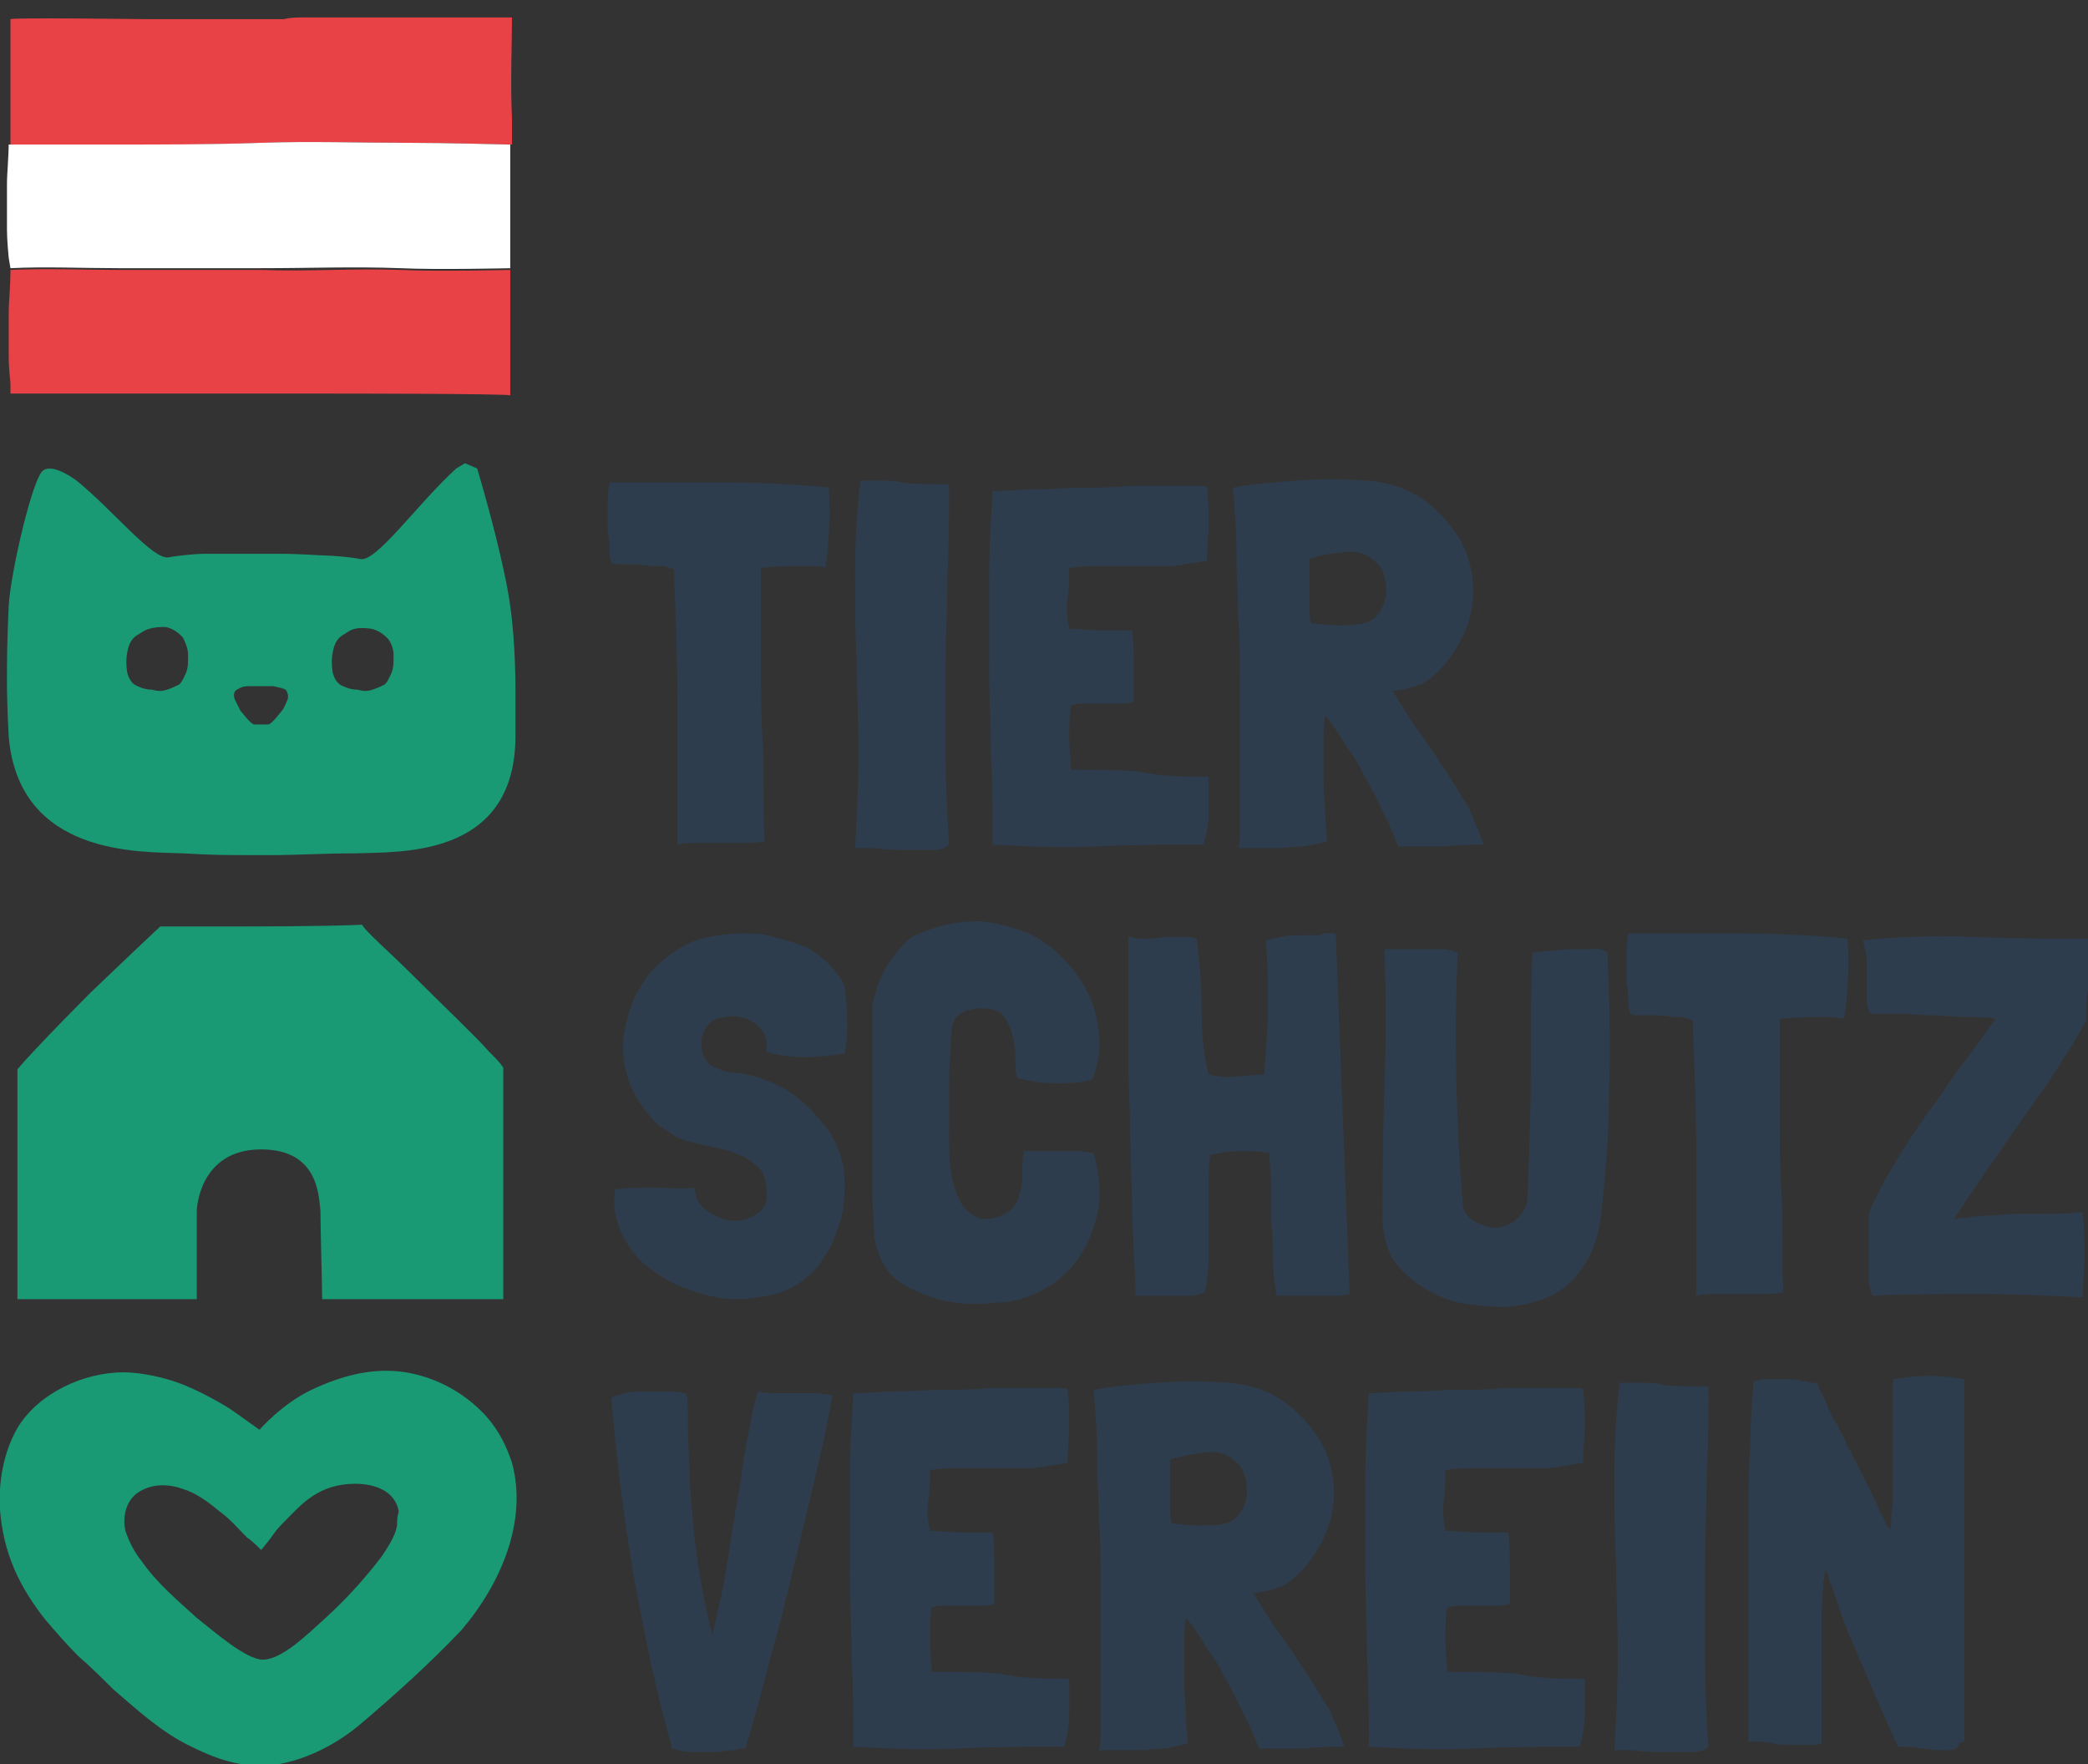 <svg xmlns="http://www.w3.org/2000/svg" xmlns:xlink="http://www.w3.org/1999/xlink" version="1.1" id="Ebene_1" x="0px" y="0px" viewBox="0 0 119.9 101.3" style="enable-background:new 0 0 119.9 101.3;" xml:space="preserve" width="119.9"  height="101.3" ><rect x="0" y="0" width="119.9" height="101.3" fill="#333333" stroke="none"/> <style type="text/css"> .st0{fill:none;stroke:#000000;stroke-width:0.5;} .st1{clip-path:url(#SVGID_00000005266681772668182880000003683356768434676868_);fill:#303E47;} .st2{clip-path:url(#SVGID_00000005266681772668182880000003683356768434676868_);fill:#199A75;} .st3{clip-path:url(#SVGID_00000005266681772668182880000003683356768434676868_);fill:#E84249;} .st4{clip-path:url(#SVGID_00000005266681772668182880000003683356768434676868_);fill:#FFFFFF;} .st5{clip-path:url(#SVGID_00000005266681772668182880000003683356768434676868_);fill:#2E3D4D;} .st6{clip-path:url(#SVGID_00000005266681772668182880000003683356768434676868_);fill:#E84247;} .st7{fill:#2E3D4D;} .st8{fill:#199A75;} .st9{fill:#E84247;} .st10{fill:#FFFFFF;} </style> <g> <path class="st7" d="M47.6,28c0,0.7,0.1,1.4,0,2.3c0,0.8-0.1,1.6-0.2,2.3c-0.4-0.1-0.8-0.1-1.4-0.1c-0.6,0-1.3,0-2.2,0.1h-0.1h0 c0,0,0,0,0,0c0,0,0,0,0,0c0,0.1,0,0.3,0,0.5c0,0.2,0,0.5,0,1c0,0.4,0,1,0,1.7c0,0.7,0,1.7,0,2.8c0,1.1,0,2.5,0.1,4.1s0,3.5,0.1,5.6 v0v0c-0.4,0.1-0.7,0.1-1.2,0.1c-0.4,0-0.9,0-1.3,0h-1.3c-0.4,0-0.8,0-1.2,0.1c0-0.1,0-0.4,0-1.1c0-0.6,0-1.6,0-2.8 c0-1.3,0-2.9,0-4.8c0-2-0.1-4.3-0.2-7.1l0,0c-0.2-0.1-0.5-0.2-0.9-0.2c-0.4,0-0.7,0-1.1-0.1c-0.4,0-0.7,0-1,0c-0.3,0-0.5,0-0.6-0.1 c0-0.1-0.1-0.3-0.1-0.6c0-0.3,0-0.7-0.1-1.1c0-0.4,0-0.9,0-1.4c0-0.5,0-1,0.1-1.5c0,0,0,0,0,0c0,0,0,0,0,0c2,0,4.1,0,6.2,0 C43.5,27.7,45.6,27.8,47.6,28"/> <path class="st7" d="M53.8,27.8h0.7v0.1c0,1.7,0,3.4-0.1,5.1c0,1.7-0.1,3.4-0.1,5.2c0,1.7,0,3.5,0,5.2c0,1.7,0.1,3.4,0.2,5.1 c-0.2,0.2-0.5,0.3-1,0.3c-0.5,0-1,0-1.6,0c-0.6,0-1.1,0-1.7-0.1c-0.5,0-0.9,0-1.1,0c0.1-1.8,0.2-3.6,0.2-5.4c0-1.8-0.1-3.6-0.1-5.3 c-0.1-1.8-0.1-3.5-0.1-5.2c0-1.7,0.1-3.4,0.3-5.1v-0.1c0.1,0,0.3,0,0.6,0c0.3,0,0.5,0,0.6,0c0.4,0,0.8,0,1.2,0.1 C52.3,27.8,53,27.8,53.8,27.8"/> <path class="st7" d="M69.4,44.6L69.4,44.6c0,0.7,0,1.3,0,2c0,0.7-0.1,1.3-0.3,1.9c-2,0-4.1,0-6.1,0.1c-2.1,0.1-4.1,0-6-0.1 c0-1.7,0-3.4-0.1-5.1c0-1.7-0.1-3.4-0.1-5.1c0-1.7,0-3.4,0-5c0-1.7,0.1-3.4,0.2-5.1c0.8,0,1.6-0.1,2.5-0.1c0.9,0,1.8-0.1,2.7-0.1 c0.9,0,1.8,0,2.6-0.1c0.8,0,1.6,0,2.3,0c0.7,0,1.2,0,1.6,0c0.4,0,0.6,0,0.6,0.1c0.1,0.7,0.1,1.4,0.1,2.1c0,0.7-0.1,1.4-0.1,2.1v0 c-0.6,0.1-1.3,0.2-1.9,0.3c-0.6,0-1.3,0-1.9,0c-0.7,0-1.3,0-2,0c-0.7,0-1.3,0-2,0.1h-0.1l0,0c0,0.6,0,1.2-0.1,1.8 c-0.1,0.6,0,1.2,0.1,1.7l0,0c0.6,0,1.2,0.1,1.8,0.1c0.6,0,1.2,0,1.8,0v0c0.1,0.7,0.1,1.3,0.1,2c0,0.7,0,1.4,0,2.1 c-0.3,0.1-0.6,0.1-1,0.1c-0.4,0-0.7,0-1.1,0c-0.3,0-0.7,0-0.9,0c-0.3,0-0.5,0.1-0.6,0.1c-0.1,0.6-0.1,1.2-0.1,1.9s0.1,1.3,0.1,1.8 l0,0c1.3,0,2.6,0,3.9,0.1C66.7,44.6,68.1,44.6,69.4,44.6"/> <path class="st7" d="M75.2,32.1c0,0.3,0,0.5,0,0.9c0,0.3,0,0.7,0,1c0,0.3,0,0.7,0,1c0,0.3,0,0.6,0.1,0.8h0c0.5,0,0.9,0.1,1.5,0.1 c0.5,0,1,0,1.5-0.1c0.4-0.1,0.7-0.3,0.9-0.6c0.2-0.3,0.3-0.6,0.4-1c0-0.4,0-0.7-0.1-1.1c-0.1-0.4-0.3-0.7-0.6-0.9 c-0.4-0.4-1-0.6-1.7-0.5S75.9,31.8,75.2,32.1 M85.2,48.5L85.2,48.5c-0.7,0-1.4,0-2.3,0.1c-0.8,0-1.7,0-2.6,0h0 c-0.2-0.5-0.4-1-0.7-1.6c-0.3-0.6-0.6-1.3-1-2c-0.4-0.7-0.7-1.4-1.2-2c-0.4-0.7-0.8-1.3-1.2-1.8l-0.1-0.1c-0.1,0.5-0.1,1-0.1,1.7 c0,0.7,0,1.3,0,2c0,0.7,0.1,1.4,0.1,2s0.1,1.1,0.1,1.5c-0.3,0.1-0.8,0.2-1.3,0.3c-0.5,0-1.1,0.1-1.6,0.1c-0.5,0-1,0-1.4,0 c-0.4,0-0.7,0-0.8,0c0,0,0.1-0.3,0.1-0.8c0-0.5,0-1.3,0-2.1v-3.1c0-1.2,0-2.4,0-3.6s0-2.5-0.1-3.7c0-1.2-0.1-2.3-0.1-3.3 c0-1,0-1.9-0.1-2.6c0-0.7-0.1-1.2-0.1-1.5c1.1-0.2,2.3-0.3,3.6-0.4c1.3-0.1,2.7-0.1,4.1,0c1.2,0.1,2.2,0.4,3.1,1 c0.9,0.6,1.6,1.4,2.2,2.3c0.5,0.9,0.8,1.9,0.8,3c0,1.1-0.3,2.2-0.9,3.2c-0.4,0.7-0.9,1.3-1.5,1.8c-0.6,0.5-1.4,0.7-2.4,0.8H80h0v0 c0.4,0.7,0.9,1.5,1.4,2.2c0.5,0.7,1,1.4,1.5,2.2c0.5,0.7,0.9,1.5,1.4,2.2C84.6,47,84.9,47.7,85.2,48.5"/> <path class="st7" d="M48.5,60.5L48.5,60.5c-0.7,0.1-1.5,0.2-2.3,0.2c-0.8,0-1.5-0.1-2.2-0.3c0.1-0.5,0-1-0.3-1.3 c-0.3-0.4-0.7-0.6-1.2-0.7c-0.5-0.1-0.9,0-1.4,0.1c-0.4,0.2-0.7,0.6-0.8,1.1c0,0.1-0.1,0.3,0,0.4c0,0.1,0,0.3,0,0.4 c0.2,0.5,0.4,0.8,0.8,0.9c0.4,0.2,0.7,0.3,1.2,0.3c1,0.1,2,0.5,2.9,1c0.9,0.6,1.6,1.3,2.2,2.1c0.4,0.5,0.6,0.9,0.8,1.5 c0.2,0.5,0.3,1.1,0.3,1.6c0,0.6,0,1.1-0.1,1.7c-0.1,0.6-0.3,1.1-0.5,1.6c-0.2,0.6-0.6,1.1-0.9,1.6c-0.4,0.4-0.8,0.8-1.3,1.1 c-0.5,0.3-1,0.5-1.6,0.6c-0.6,0.1-1.2,0.2-1.8,0.2c-0.9,0-1.7-0.2-2.6-0.5c-0.9-0.3-1.6-0.7-2.3-1.2c-0.7-0.5-1.2-1.1-1.6-1.9 c-0.4-0.7-0.6-1.6-0.5-2.5v-0.1v-0.1c0.7-0.1,1.5-0.1,2.3-0.1c0.8,0,1.6,0.1,2.3,0c0,0.6,0.3,1.1,0.8,1.4c0.5,0.3,1,0.5,1.5,0.5 c0.5,0,1-0.2,1.4-0.5s0.5-0.8,0.4-1.5c-0.1-0.5-0.2-0.9-0.5-1.1c-0.3-0.3-0.6-0.5-1.1-0.7c-0.4-0.2-0.8-0.3-1.3-0.4 s-0.9-0.2-1.3-0.3c-0.4-0.1-0.8-0.2-1.1-0.4c-0.3-0.2-0.6-0.4-0.9-0.6c-0.9-0.9-1.5-1.8-1.8-2.9c-0.3-1-0.3-2.1,0-3.1 c0.2-1,0.7-1.9,1.3-2.7c0.7-0.8,1.5-1.4,2.4-1.8c0.5-0.2,1-0.3,1.6-0.4c0.6-0.1,1.1-0.1,1.7-0.1c0.6,0,1.2,0.1,1.7,0.3 c0.6,0.1,1.1,0.3,1.6,0.5c0.9,0.5,1.7,1.2,2.2,2.2C48.6,57.7,48.8,59,48.5,60.5"/> <path class="st7" d="M54.9,58.4c0,0-0.1,0.1-0.1,0.2c0,0.1-0.1,0.2-0.1,0.2c0,0.1-0.1,0.4-0.1,1c0,0.6-0.1,1.4-0.1,2.3 c0,0.9,0,1.8,0,2.7c0,0.9,0,1.8,0.1,2.4c0.1,0.6,0.2,1.1,0.5,1.7c0.2,0.5,0.7,0.9,1.2,1.1c0.4,0,0.8,0,1.2-0.2 c0.4-0.2,0.7-0.4,0.9-0.8c0.2-0.5,0.3-0.9,0.3-1.4c0-0.5,0-1,0.1-1.5c0.3,0,0.6,0,0.9,0c0.3,0,0.7,0,1.1,0c0.4,0,0.7,0,1.1,0 c0.3,0,0.7,0.1,0.9,0.1c0.3,1,0.4,2.1,0.3,3.1c-0.2,1-0.5,1.9-1,2.7c-0.5,0.8-1.2,1.5-2.1,2c-0.9,0.5-1.8,0.8-2.9,0.8 c-0.7,0.1-1.4,0.1-2.2,0c-0.8-0.1-1.5-0.3-2.1-0.6C52,73.9,51.4,73.5,51,73c-0.4-0.6-0.7-1.2-0.8-2.1c0-0.7-0.1-1.5-0.1-2.2 c0-0.8,0-1.6,0-2.6c0-1,0-2,0-3.3c0-1.2,0-2.6,0-4.2c0-0.3,0-0.7,0-1c0.1-0.3,0.2-0.7,0.3-1c0.2-0.5,0.4-1,0.7-1.4 c0.3-0.4,0.6-0.8,1-1.2c0.2-0.2,0.5-0.3,0.7-0.4c0.3-0.1,0.5-0.2,0.8-0.3c0.9-0.3,1.8-0.4,2.7-0.4c0.9,0.1,1.7,0.3,2.5,0.6 c0.8,0.3,1.5,0.8,2.1,1.4c0.6,0.6,1.1,1.2,1.5,2c0.4,0.7,0.6,1.5,0.7,2.4c0.1,0.9,0,1.8-0.4,2.7c-0.7,0.2-1.4,0.2-2.1,0.2 c-0.7,0-1.4-0.1-2.2-0.3c-0.1-0.4-0.1-0.8-0.1-1.3c0-0.5-0.1-0.9-0.2-1.3s-0.3-0.7-0.5-1s-0.7-0.4-1.3-0.4c-0.3,0-0.5,0.1-0.8,0.1 C55.2,58.2,55,58.3,54.9,58.4"/> <path class="st7" d="M76.7,53.6l0.8,20.7c-0.3,0.1-0.7,0.1-1.1,0.1c-0.4,0-0.8,0-1.1,0h-1.1c-0.3,0-0.6,0-0.9,0h0 c-0.1-0.7-0.2-1.3-0.2-2c0-0.7,0-1.4-0.1-2.1c0-0.7,0-1.4,0-2.1c0-0.7-0.1-1.4-0.1-2l0,0c-0.6-0.1-1.1-0.1-1.7-0.1 s-1.1,0.1-1.7,0.2c-0.1,0.7-0.1,1.4-0.1,2c0,0.7,0,1.3,0,2c0,0.7,0,1.3,0,2c0,0.6-0.1,1.3-0.2,1.9c-0.2,0.1-0.6,0.2-0.9,0.2 c-0.4,0-0.8,0-1.2,0l-1.1,0c-0.3,0-0.8,0-0.8,0c0,0,0-1.3-0.1-2.3c0-1-0.1-2-0.1-3.2c0-1.2-0.1-2.5-0.1-3.8c0-1.3-0.1-2.7-0.1-4 c0-1.4,0-2.7,0-3.9c0-1.3,0-2.4,0-3.4v0h0h0.1c0.3,0.1,0.6,0.1,0.9,0.1c0.3,0,0.7,0,1-0.1c0.3,0,0.6,0,1,0s0.6,0,0.9,0.1 c0.2,1.4,0.3,2.7,0.3,4s0.1,2.6,0.4,3.8h0c0.5,0.1,1,0.2,1.6,0.1c0.6,0,1.1-0.1,1.6-0.1h0c0.1-1.4,0.2-2.6,0.2-3.8 c0-1.2,0-2.5-0.1-3.9c0.2-0.1,0.5-0.1,0.9-0.2c0.3-0.1,0.7-0.1,1.1-0.1c0.4,0,0.7,0,1.1,0C76.1,53.5,76.4,53.6,76.7,53.6"/> <path class="st7" d="M92.3,54.7c0.1,2.5,0.2,5.1,0.1,7.7c0,2.6-0.2,5.1-0.5,7.7c-0.2,1.3-0.7,2.4-1.5,3.3c-0.8,0.9-2,1.4-3.4,1.6 c-0.8,0.1-1.7,0-2.6-0.1c-0.9-0.1-1.7-0.4-2.4-0.8c-0.7-0.4-1.3-0.9-1.8-1.5c-0.5-0.6-0.7-1.4-0.8-2.3c0-2.6,0-5.2,0.1-7.9 c0.1-2.6,0.1-5.3,0-7.9l0,0h0c0.3,0,0.6,0,1,0c0.4,0,0.7,0,1.1,0c0.4,0,0.7,0,1.1,0c0.4,0,0.7,0.1,1,0.2v0 c-0.2,4.8-0.1,9.6,0.3,14.5c0.1,0.5,0.4,0.8,0.8,1c0.4,0.2,0.7,0.3,1.1,0.3c0.4,0,0.8-0.2,1.1-0.4c0.3-0.3,0.6-0.6,0.7-1.1 c0.1-2.4,0.2-4.8,0.2-7.2c0-2.4,0-4.8,0.1-7.1c0.3,0,0.6-0.1,1-0.1c0.4,0,0.8-0.1,1.2-0.1c0.4,0,0.8,0,1.2,0 C91.7,54.4,92,54.5,92.3,54.7"/> <path class="st7" d="M106.1,53.9c0,0.7,0.1,1.4,0,2.3c0,0.8-0.1,1.6-0.2,2.3c-0.4-0.1-0.8-0.1-1.4-0.1c-0.6,0-1.3,0-2.2,0.1h-0.1h0 c0,0,0,0,0,0c0,0,0,0,0,0c0,0.1,0,0.3,0,0.5c0,0.2,0,0.5,0,1c0,0.4,0,1,0,1.7c0,0.7,0,1.7,0,2.8c0,1.1,0,2.5,0.1,4.1s0,3.5,0.1,5.6 v0v0c-0.4,0.1-0.7,0.1-1.2,0.1c-0.4,0-0.9,0-1.3,0h-1.3c-0.4,0-0.8,0-1.2,0.1c0-0.1,0-0.4,0-1.1c0-0.6,0-1.6,0-2.8 c0-1.3,0-2.9,0-4.8c0-2-0.1-4.3-0.2-7.1l0,0c-0.2-0.1-0.5-0.2-0.9-0.2c-0.4,0-0.7-0.1-1.1-0.1c-0.4,0-0.7,0-1,0 c-0.3,0-0.5,0-0.6-0.1c0-0.1-0.1-0.3-0.1-0.6c0-0.3,0-0.7-0.1-1.1c0-0.4,0-0.9,0-1.4c0-0.5,0-1,0.1-1.5c0,0,0,0,0,0c0,0,0,0,0,0 c2,0,4.1,0,6.2,0C102,53.6,104.1,53.7,106.1,53.9"/> <path class="st7" d="M119.8,58.6L119.8,58.6c-1.1,2-2.4,3.9-3.7,5.7c-1.3,1.9-2.6,3.7-3.9,5.7l0,0c0.8-0.1,1.5-0.2,2-0.2 c0.6,0,1.1-0.1,1.6-0.1c0.5,0,1.1,0,1.7,0c0.6,0,1.3,0,2.1-0.1v0.1c0.1,0.8,0.1,1.6,0.1,2.4c0,0.8-0.1,1.6-0.1,2.3v0.1 c-1.9-0.1-3.8-0.2-5.9-0.2c-2,0-4.1,0-6.2,0.1c-0.1-0.4-0.2-0.7-0.2-1.1c0-0.4,0-0.8,0-1.2c0-0.4,0-0.8,0-1.2c0-0.4,0-0.8,0-1.2 c0.4-1,0.9-1.9,1.5-2.9c0.6-1,1.2-1.9,1.9-2.9c0.7-0.9,1.3-1.9,2-2.8c0.7-0.9,1.3-1.8,1.9-2.6c-0.5-0.1-1-0.1-1.7-0.1 c-0.7,0-1.3-0.1-2-0.1c-0.7,0-1.3-0.1-2-0.1c-0.6,0-1.1,0-1.5,0c-0.1-0.2-0.2-0.5-0.2-0.8c0-0.3,0-0.7,0-1.1c0-0.4,0-0.8,0-1.1 c0-0.4-0.1-0.7-0.2-1.1v0c0,0,0-0.1-0.1-0.1c2-0.2,4.1-0.3,6.3-0.2c2.2,0.1,4.4,0.1,6.7,0.1c0.1,0.8,0.1,1.6,0.1,2.4 C119.8,57.1,119.8,57.9,119.8,58.6"/> <path class="st7" d="M47.8,80.1c-0.3,1.8-0.7,3.5-1.1,5.2c-0.4,1.7-0.8,3.3-1.2,5c-0.4,1.7-0.8,3.3-1.3,5c-0.4,1.7-0.9,3.4-1.4,5.1 c-0.2,0-0.4,0-0.7,0.1c-0.3,0-0.7,0.1-1.1,0.1c-0.4,0-0.9,0-1.3,0c-0.4,0-0.8-0.1-1.1-0.2c-0.9-3.2-1.6-6.5-2.2-9.9 c-0.6-3.4-1-6.8-1.3-10.2v0c0.1-0.1,0.4-0.2,0.8-0.3c0.4-0.1,0.8-0.1,1.3-0.1c0.5,0,0.9,0,1.3,0c0.4,0,0.7,0.1,0.9,0.1 c0.1,0.4,0.1,1,0.1,1.9c0,0.9,0.1,2,0.1,3.2c0.1,1.2,0.2,2.6,0.4,4.1c0.2,1.5,0.5,3.1,0.9,4.7c0.4-1.6,0.7-3.1,0.9-4.4 c0.2-1.3,0.4-2.6,0.6-3.7c0.2-1.1,0.3-2.2,0.5-3.1c0.2-0.9,0.3-1.8,0.6-2.7c0,0,0-0.1,0.1-0.1c0.3,0.1,0.7,0.1,1,0.1 c0.4,0,0.7,0,1.1,0s0.7,0,1.1,0C47.1,80,47.5,80.1,47.8,80.1"/> <path class="st7" d="M61.4,96.4L61.4,96.4c0,0.7,0,1.3,0,2c0,0.7-0.1,1.3-0.3,1.9c-2,0-4.1,0-6.1,0.1c-2.1,0.1-4.1,0-6-0.1 c0-1.7,0-3.4-0.1-5.1c0-1.7-0.1-3.4-0.1-5.1c0-1.7,0-3.4,0-5c0-1.7,0.1-3.4,0.2-5.1c0.8,0,1.6-0.1,2.5-0.1c0.9,0,1.8-0.1,2.7-0.1 c0.9,0,1.8,0,2.6-0.1c0.8,0,1.6,0,2.3,0c0.7,0,1.2,0,1.6,0c0.4,0,0.6,0,0.6,0.1c0.1,0.7,0.1,1.4,0.1,2.1c0,0.7-0.1,1.4-0.1,2.1v0 c-0.6,0.1-1.3,0.2-1.9,0.3c-0.6,0-1.3,0-1.9,0c-0.7,0-1.3,0-2,0s-1.3,0-2,0.1h-0.1l0,0c0,0.6,0,1.2-0.1,1.8c-0.1,0.6,0,1.2,0.1,1.7 l0,0c0.6,0,1.2,0.1,1.8,0.1c0.6,0,1.2,0,1.8,0v0c0.1,0.7,0.1,1.3,0.1,2c0,0.7,0,1.4,0,2.1c-0.3,0.1-0.6,0.1-1,0.1 c-0.4,0-0.7,0-1.1,0c-0.3,0-0.7,0-0.9,0c-0.3,0-0.5,0.1-0.6,0.1c-0.1,0.6-0.1,1.2-0.1,1.9s0.1,1.3,0.1,1.8l0,0c1.3,0,2.6,0,3.9,0.1 C58.7,96.4,60.1,96.4,61.4,96.4"/> <path class="st7" d="M67.2,83.8c0,0.3,0,0.5,0,0.9c0,0.3,0,0.7,0,1c0,0.3,0,0.7,0,1c0,0.3,0,0.6,0.1,0.8h0c0.5,0,0.9,0.1,1.5,0.1 c0.5,0,1,0,1.5-0.1c0.4-0.1,0.7-0.3,0.9-0.6c0.2-0.3,0.3-0.6,0.4-1c0-0.4,0-0.7-0.1-1.1c-0.1-0.4-0.3-0.7-0.6-0.9 c-0.4-0.4-1-0.6-1.7-0.5S67.9,83.6,67.2,83.8 M77.2,100.3L77.2,100.3c-0.7,0-1.4,0-2.3,0.1c-0.8,0-1.7,0-2.6,0h0 c-0.2-0.5-0.4-1-0.7-1.6c-0.3-0.6-0.6-1.3-1-2c-0.4-0.7-0.7-1.4-1.2-2c-0.4-0.7-0.8-1.3-1.2-1.8l-0.1-0.1c-0.1,0.5-0.1,1-0.1,1.7 c0,0.7,0,1.3,0,2c0,0.7,0.1,1.4,0.1,2c0,0.6,0.1,1.1,0.1,1.5c-0.3,0.1-0.8,0.2-1.3,0.3c-0.5,0-1.1,0.1-1.6,0.1c-0.5,0-1,0-1.4,0 c-0.4,0-0.7,0-0.8,0c0,0,0.1-0.3,0.1-0.8c0-0.5,0-1.3,0-2.1v-3.1c0-1.2,0-2.4,0-3.6c0-1.2,0-2.5-0.1-3.7c0-1.2-0.1-2.3-0.1-3.3 c0-1,0-1.9-0.1-2.6c0-0.7-0.1-1.2-0.1-1.5c1.1-0.2,2.3-0.3,3.6-0.4c1.3-0.1,2.7-0.1,4.1,0c1.2,0.1,2.2,0.4,3.1,1 c0.9,0.6,1.6,1.4,2.2,2.3c0.5,0.9,0.8,1.9,0.8,3c0,1.1-0.3,2.2-0.9,3.2c-0.4,0.7-0.9,1.3-1.5,1.8c-0.6,0.5-1.4,0.7-2.4,0.8H72h0v0 c0.4,0.7,0.9,1.5,1.4,2.2c0.5,0.7,1,1.4,1.5,2.2c0.5,0.7,0.9,1.5,1.4,2.2C76.6,98.7,76.9,99.5,77.2,100.3"/> <path class="st7" d="M91,96.4L91,96.4c0,0.7,0,1.3,0,2c0,0.7-0.1,1.3-0.3,1.9c-2,0-4.1,0-6.1,0.1c-2.1,0.1-4.1,0-6-0.1 c0-1.7,0-3.4-0.1-5.1c0-1.7-0.1-3.4-0.1-5.1c0-1.7,0-3.4,0-5c0-1.7,0.1-3.4,0.2-5.1c0.8,0,1.6-0.1,2.5-0.1c0.9,0,1.8-0.1,2.7-0.1 c0.9,0,1.8,0,2.6-0.1c0.8,0,1.6,0,2.3,0c0.7,0,1.2,0,1.6,0c0.4,0,0.6,0,0.6,0.1c0.1,0.7,0.1,1.4,0.1,2.1c0,0.7-0.1,1.4-0.1,2.1v0 c-0.6,0.1-1.3,0.2-1.9,0.3c-0.6,0-1.3,0-1.9,0c-0.7,0-1.3,0-2,0s-1.3,0-2,0.1h-0.1l0,0c0,0.6,0,1.2-0.1,1.8c-0.1,0.6,0,1.2,0.1,1.7 l0,0c0.6,0,1.2,0.1,1.8,0.1c0.6,0,1.2,0,1.8,0v0c0.1,0.7,0.1,1.3,0.1,2c0,0.7,0,1.4,0,2.1c-0.3,0.1-0.6,0.1-1,0.1 c-0.4,0-0.7,0-1.1,0c-0.3,0-0.7,0-0.9,0c-0.3,0-0.5,0.1-0.6,0.1c-0.1,0.6-0.1,1.2-0.1,1.9s0.1,1.3,0.1,1.8l0,0c1.3,0,2.6,0,3.9,0.1 C88.3,96.4,89.7,96.4,91,96.4"/> <path class="st7" d="M97.4,79.6h0.7v0.1c0,1.7,0,3.4-0.1,5.1c0,1.7-0.1,3.4-0.1,5.2c0,1.7,0,3.5,0,5.2c0,1.7,0.1,3.4,0.2,5.1 c-0.2,0.2-0.5,0.3-1,0.3c-0.5,0-1,0-1.6,0c-0.6,0-1.1,0-1.7-0.1c-0.5,0-0.9,0-1.1,0c0.1-1.8,0.2-3.6,0.2-5.4c0-1.8-0.1-3.6-0.1-5.3 c-0.1-1.8-0.1-3.5-0.1-5.2c0-1.7,0.1-3.4,0.3-5.1v-0.1c0.1,0,0.3,0,0.6,0c0.3,0,0.5,0,0.6,0c0.4,0,0.8,0,1.2,0.1 C95.8,79.6,96.5,79.6,97.4,79.6"/> <path class="st7" d="M111.8,100.5c-0.4,0-0.8,0-1.4-0.1c-0.5-0.1-1-0.1-1.4-0.1c-0.7-1.5-1.3-2.9-1.9-4.3s-1.2-2.7-1.6-4l-0.3-0.9 c-0.1-0.2-0.2-0.4-0.2-0.6c-0.1-0.2-0.1-0.3-0.2-0.3c0,0,0,0.2-0.1,0.7c0,0.5-0.1,1.1-0.1,1.8c0,0.7,0,1.5,0,2.4c0,0.9,0,1.7,0,2.6 v1.3c0,0.4,0,0.8,0,1.1c-0.2,0.1-0.4,0.1-0.7,0.1c-0.2,0-0.4,0-0.7,0c-0.5,0-1,0-1.4-0.1c-0.5-0.1-1-0.1-1.4-0.1v-2.1 c0-1.9,0-3.7,0-5.4s0-3.5,0-5.3c0-1.4,0-2.7,0.1-4c0-1.3,0.1-2.6,0.2-3.9c0.2,0,0.4-0.1,0.6-0.1c0.2,0,0.5,0,0.7,0 c0.1,0,0.3,0,0.6,0c0.3,0,0.6,0,0.8,0.1c0.3,0,0.5,0.1,0.7,0.1c0.2,0,0.3,0.1,0.3,0.1c0.1,0.4,0.3,0.7,0.4,0.9 c0.1,0.2,0.2,0.5,0.3,0.7c0.1,0.2,0.2,0.5,0.4,0.7c0.1,0.3,0.3,0.6,0.5,1c0,0.1,0.1,0.3,0.3,0.6c0.1,0.3,0.3,0.6,0.5,1 c0.2,0.4,0.4,0.8,0.6,1.2c0.2,0.4,0.4,0.8,0.5,1.1c0.2,0.3,0.3,0.6,0.4,0.8c0.1,0.2,0.2,0.3,0.2,0.3c0.1,0,0.1-0.2,0.1-0.6 c0-0.4,0.1-0.7,0.1-1c0-0.8,0-1.5,0-2.2c0-0.7,0-1.4,0-2.1c0-0.4,0-0.8,0-1.3c0-0.4,0-0.9,0-1.4c0.7-0.1,1.4-0.2,2.1-0.2 c0.7,0,1.4,0.1,2,0.2v9.5c0,0.8,0,1.7,0,2.5v2.5c0,0.6,0,1.1,0,1.7c0,0.5,0,1.1,0,1.6c0,0.4,0,0.8,0,1.2c0,0.4,0,0.8,0,1.2v0.6 c0,0-0.1,0-0.3,0.1C112.4,100.5,112.1,100.5,111.8,100.5"/> <path class="st8" d="M22.8,87.6c-0.1,0.6-0.5,1.2-0.9,1.8c-1,1.3-2,2.4-3.2,3.5c-1,0.9-2.5,2.4-3.6,2.4c-1,0-2.9-1.7-3.8-2.4 c-1.1-1-2.3-2-3.2-3.3c-0.4-0.5-0.7-1.1-0.9-1.7c-0.2-0.9,0.1-1.9,0.9-2.3c0.7-0.4,1.6-0.4,2.4-0.1c0.7,0.2,1.4,0.7,2,1.2 c0.8,0.6,1,0.9,1.7,1.6C14.4,88.4,15,89,15,89s0.5-0.6,0.7-0.9c0.2-0.3,0.5-0.6,0.8-0.9c0.8-0.8,1.8-2,3.9-2c1.1,0,2.3,0.4,2.5,1.6 C22.8,87.1,22.8,87.4,22.8,87.6 M29.4,84c-0.3-0.9-0.7-1.8-1.5-2.7c-1.2-1.3-2.8-2.2-4.6-2.5c-1.9-0.3-3.7,0.2-5.4,1 c-1.7,0.8-3,2.3-3,2.3s-0.7-0.5-1.4-1c-0.7-0.5-2-1.2-3-1.6c-1-0.4-2.4-0.7-3.4-0.7C4.8,78.8,2.2,80,1,82c-0.8,1.4-1.1,3.1-1,4.7 c0.2,2.5,1.1,4.4,2.6,6.3c0.6,0.7,1.2,1.4,1.9,2.1c0.7,0.6,1.4,1.3,2,1.9c1.4,1.2,2.8,2.5,4.5,3.3c1.6,0.8,3.2,1.3,5,1 c1.7-0.3,3.4-1.2,4.7-2.3c2-1.7,4-3.5,5.8-5.4C28.8,90.9,30.3,87.3,29.4,84"/> <path class="st8" d="M1,74.6c0.6,0,5.9,0,6.6,0c2,0,2.6,0,3.7,0c0-0.7,0-1.3,0-2c0-1.3,0-3.1,0-3.1S11.4,66,15,66 c3.3,0,3.3,2.7,3.4,3.5c0,0.9,0.1,4.4,0.1,5.1c0,0,0.3,0,0.7,0c0.3,0,6,0,6.4,0c0.3,0,3,0,3.3,0l0-2.9v-7l0-3.4 c-0.2-0.3-0.5-0.6-0.9-1c-0.4-0.5-2.9-2.9-4.3-4.3c-1.3-1.3-2.8-2.6-2.9-2.9c-2.1,0.1-6.7,0.1-7.2,0.1c-0.5,0-4,0-4.4,0 C7.6,54.7,5.2,57,5.2,57S2.1,60.1,1,61.4c0,2.8,0,7.4,0,8.5c0,1,0,2.1,0,2.7C1,73.1,1,74.6,1,74.6"/> <path class="st9" d="M0.6,22l0,0.6c0.6,0,8.5,0,9.2,0c0.8,0,6.1,0,6.1,0c0.2,0,0.5,0,0.8,0s0.7,0,1,0h1.1c0.4,0,10.2,0,10.5,0.1 c0,0,0-7.1,0-7.2c0,0-4.2,0.1-6.3,0c-2.7-0.1-5.3,0.1-8,0c-2.8,0-5.5,0-8.2,0c-2.1,0-4.1-0.1-6.2,0c0,1-0.1,1.8-0.1,2.5 c0,1,0,1.9,0,2.5C0.5,21.1,0.6,22,0.6,22"/> <path class="st9" d="M15.1,8.2c2.8-0.1,5.6,0,8.4,0c2,0,5.9,0.1,5.9,0.1c0-0.4,0-1,0-1.5c-0.1-2,0-4.4,0-5.8C29,1,19.2,1,18.8,1 c-0.4,0-0.9,0-1.3,0c-0.4,0-0.8,0-1.2,0.1c-0.4,0-0.6,0-0.8,0l-3.9,0c-0.3,0-0.7,0-1,0c-0.4,0-1.8,0-2.1,0c-0.3,0-7.7-0.1-7.9,0 c0,2.6,0,7.3,0,7.3s3.9,0,6,0C9.4,8.3,12.3,8.3,15.1,8.2"/> <path class="st10" d="M0.6,15.4C0.6,15.4,0.6,15.4,0.6,15.4c2-0.1,4.1,0,6.2,0c2.7,0,5.5,0,8.2,0c2.8,0,5.3-0.1,8,0 c2.1,0.1,6.3,0,6.3,0s0-6.9,0-7.1c0,0-3.8-0.1-5.9-0.1c-2.8,0-5.6-0.1-8.4,0c-2.8,0.1-5.7,0.1-8.5,0.1c-2.1,0-6,0-6,0s0-0.1,0-0.2 c0,1-0.1,1.8-0.1,2.5c0,1.1,0,1.9,0,2.6c0,0.6,0.1,1.6,0.1,1.6L0.6,15.4z"/> <path class="st8" d="M22.6,37.6c0,0.5,0,0.7-0.1,1c-0.1,0.2-0.2,0.5-0.4,0.7c-0.2,0.1-0.4,0.2-0.7,0.3c-0.3,0.1-0.5,0.1-0.9,0 c-0.3,0-0.6-0.1-0.8-0.2c-0.3-0.1-0.5-0.4-0.6-0.8c0,0-0.1-0.6,0-1.1c0.1-0.6,0.3-0.9,0.7-1.1c0.4-0.3,0.7-0.4,1.5-0.3 c0.5,0.1,0.8,0.4,1,0.6C22.5,37,22.6,37.3,22.6,37.6 M16.5,40.2c0,0-0.2,0.5-0.3,0.6c-0.1,0.1-0.6,0.8-0.8,0.8c0,0-0.3,0-0.4,0 c-0.2,0-0.4,0-0.4,0c-0.2,0-0.7-0.7-0.8-0.8c-0.1-0.2-0.3-0.6-0.3-0.6c-0.1-0.2-0.1-0.5,0.1-0.6c0.2-0.1,0.3-0.2,0.7-0.2 c0.2,0,0.4,0,0.7,0c0.2,0,0.4,0,0.7,0c0.4,0.1,0.5,0.1,0.7,0.2C16.5,39.7,16.6,40,16.5,40.2 M10.8,37.6c0,0.5,0,0.7-0.1,1 c-0.1,0.2-0.2,0.5-0.4,0.7c-0.2,0.1-0.4,0.2-0.7,0.3c-0.3,0.1-0.5,0.1-0.9,0c-0.3,0-0.6-0.1-0.8-0.2c-0.3-0.1-0.5-0.4-0.6-0.8 c0,0-0.1-0.6,0-1.1c0.1-0.6,0.3-0.9,0.7-1.1C8.4,36.1,8.8,36,9.5,36c0.5,0.1,0.8,0.4,1,0.6C10.7,37,10.8,37.3,10.8,37.6 M29.3,34.8 c-0.3-2.2-1.3-5.9-1.9-7.9l-0.7-0.3l-0.5,0.3c-2.2,2-4.6,5.4-5.5,5.2c-0.5-0.1-1.6-0.2-2-0.2c-0.2,0-1.5-0.1-2.6-0.1 c0,0-0.4,0-0.9,0c-0.4,0-0.9,0-0.9,0c-1.1,0-2.3,0-2.6,0c-0.4,0-1.5,0.1-2,0.2c-0.9,0.2-3.2-2.7-5.3-4.4c0,0-1.3-1-1.9-0.6 c-0.6,0.3-1.9,5.9-2,7.8c-0.1,2.2-0.1,3.1-0.1,4.4c0,1.3,0.1,3.1,0.1,3.1c0.6,6.9,7.6,6.6,10,6.7c1.7,0.1,2.5,0.1,3.6,0.1v0 c0.3,0,0.6,0,0.9,0c0.3,0,0.5,0,0.9,0v0c1.1,0,2.7-0.1,4.5-0.1c2.5-0.1,9.1,0.3,9.2-6.6c0-0.9,0-3,0-3S29.6,36.9,29.3,34.8"/> </g> </svg>